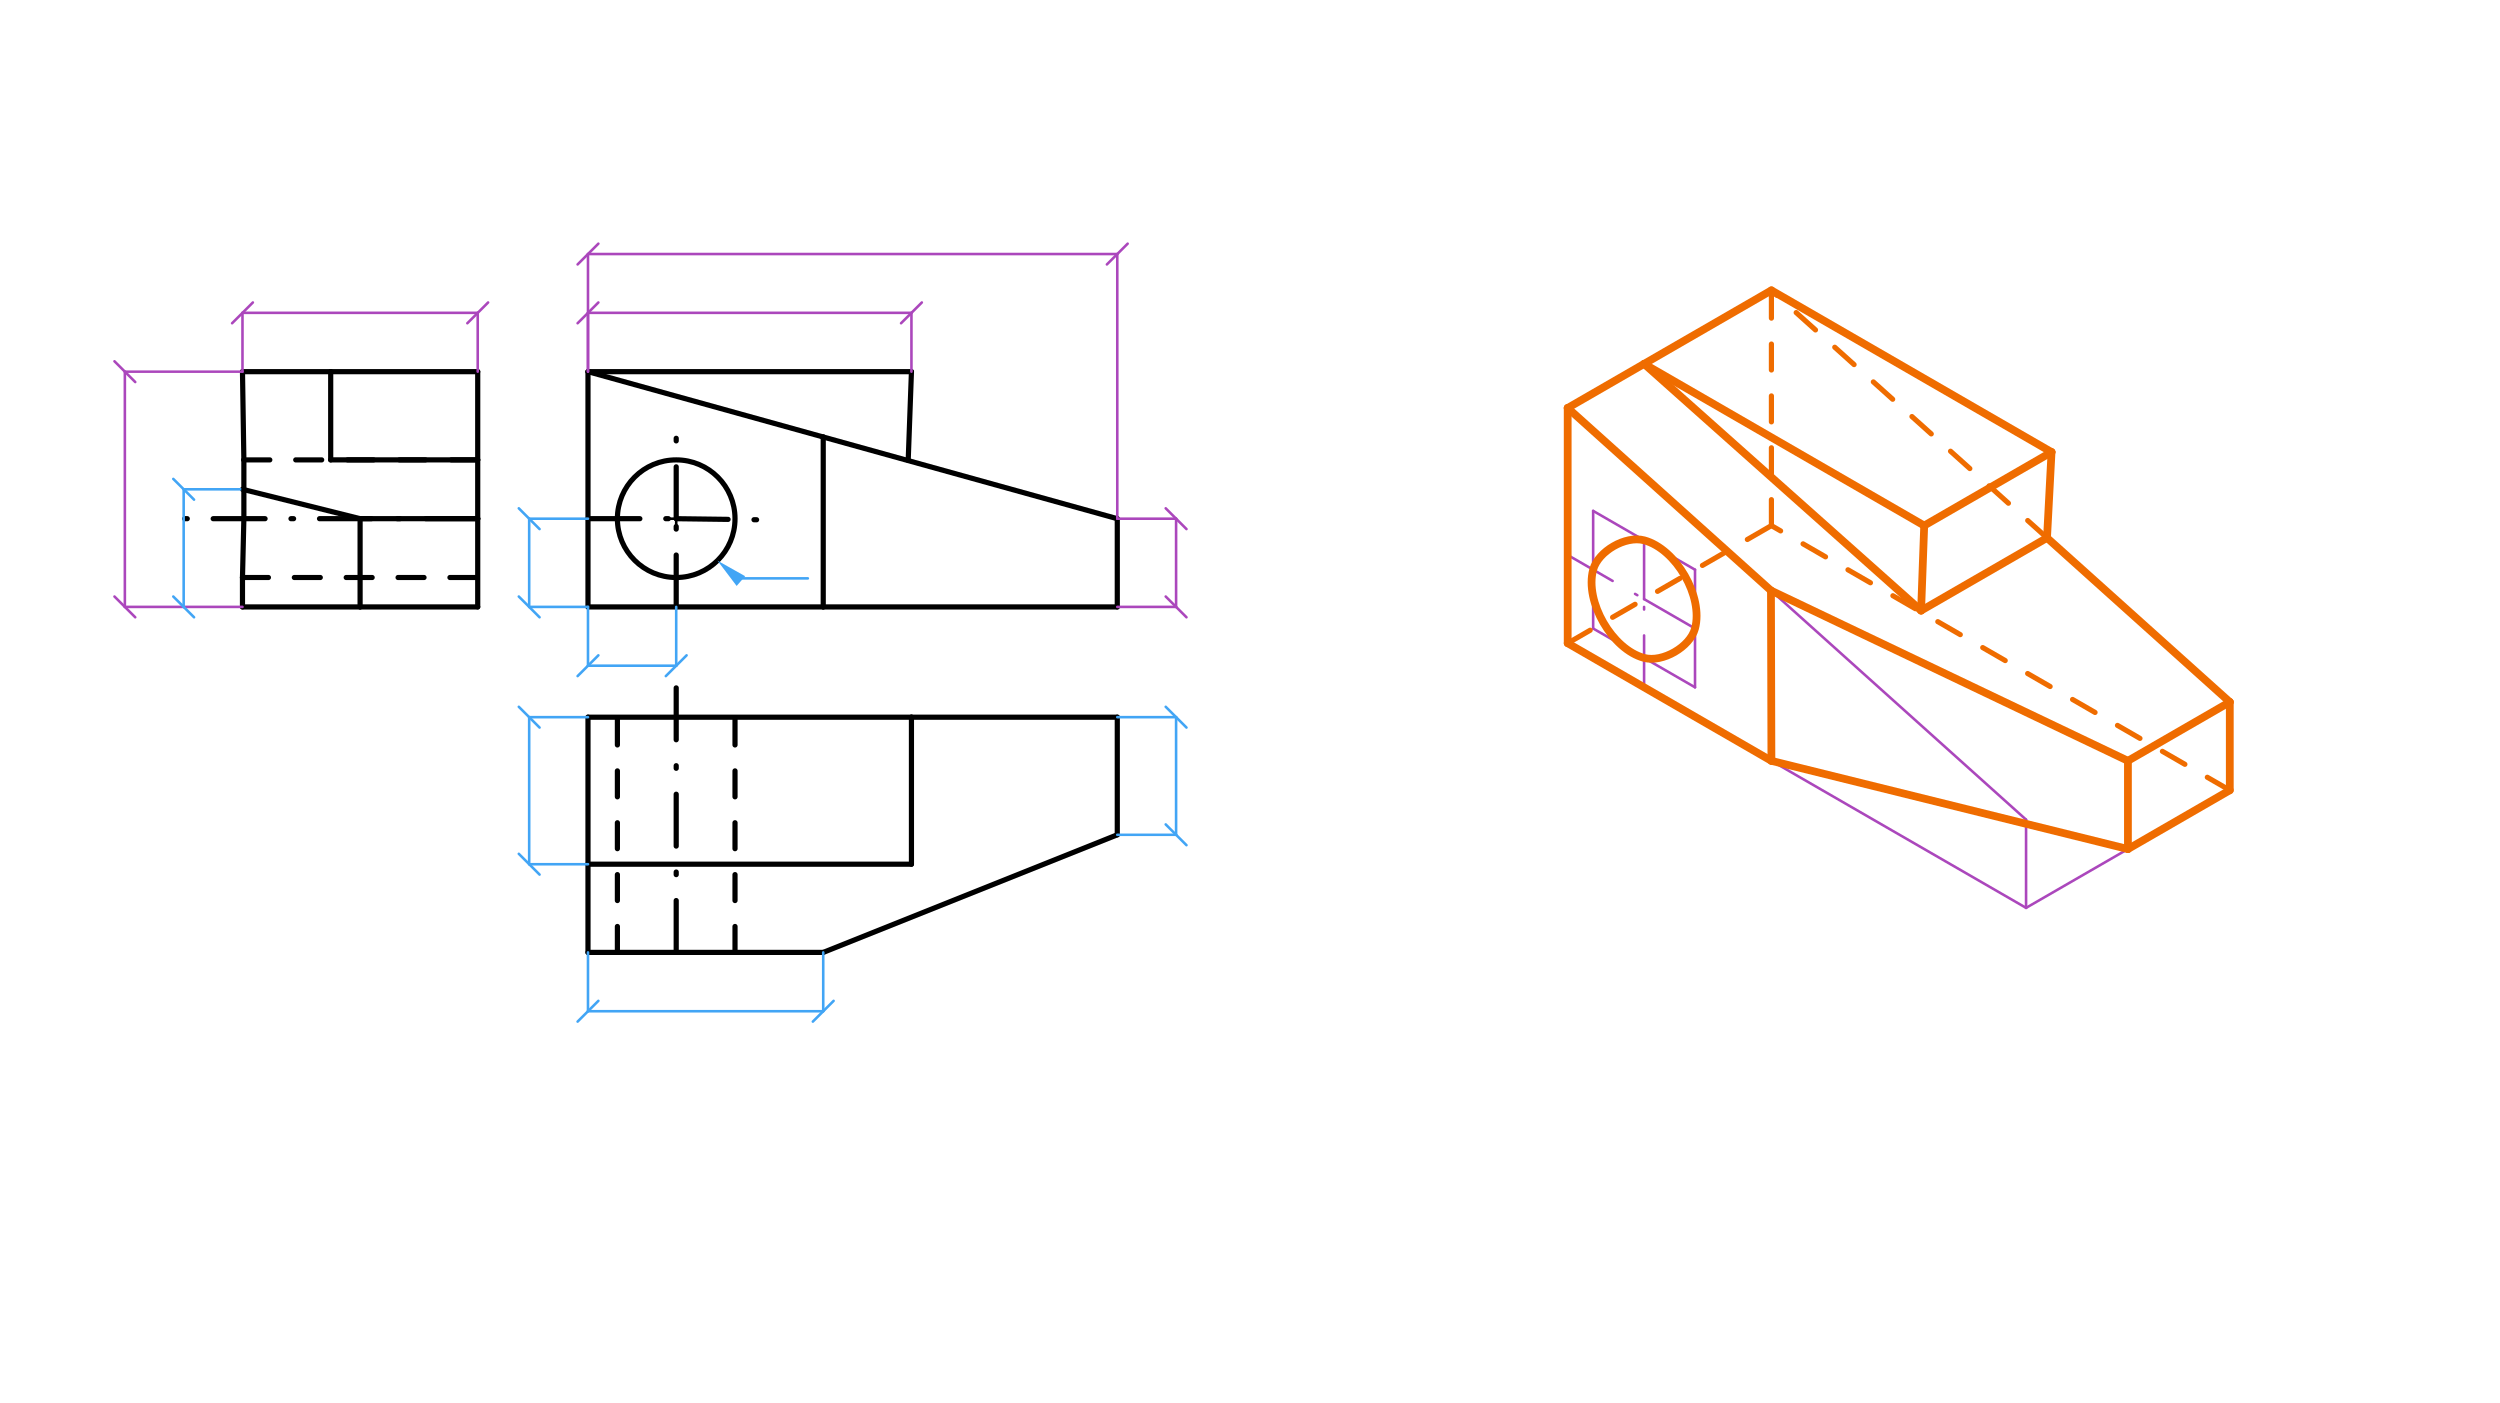 <svg xmlns="http://www.w3.org/2000/svg" class="svg--816" height="100%" preserveAspectRatio="xMidYMid meet" viewBox="0 0 964 541" width="100%"><defs><marker id="marker-arrow" markerHeight="16" markerUnits="userSpaceOnUse" markerWidth="24" orient="auto-start-reverse" refX="24" refY="4" viewBox="0 0 24 8"><path d="M 0 0 L 24 4 L 0 8 z" stroke="inherit"></path></marker></defs><g class="aux-layer--949"></g><g class="main-layer--75a"><g class="element--733"><line stroke="#000000" stroke-dasharray="none" stroke-linecap="round" stroke-width="2" x1="138.854" x2="138.854" y1="234.023" y2="200.008"></line></g><g class="element--733"><line stroke="#000000" stroke-dasharray="none" stroke-linecap="round" stroke-width="2" x1="138.854" x2="184.209" y1="200.008" y2="200.008"></line></g><g class="element--733"><line stroke="#000000" stroke-dasharray="none" stroke-linecap="round" stroke-width="2" x1="184.209" x2="184.209" y1="200.008" y2="234.023"></line></g><g class="element--733"><line stroke="#000000" stroke-dasharray="none" stroke-linecap="round" stroke-width="2" x1="138.854" x2="184.209" y1="234.023" y2="234.023"></line></g><g class="element--733"><line stroke="#000000" stroke-dasharray="none" stroke-linecap="round" stroke-width="2" x1="184.209" x2="127.516" y1="143.315" y2="143.315"></line></g><g class="element--733"><line stroke="#000000" stroke-dasharray="none" stroke-linecap="round" stroke-width="2" x1="127.516" x2="93.5" y1="143.315" y2="143.315"></line></g><g class="element--733"><line stroke="#000000" stroke-dasharray="none" stroke-linecap="round" stroke-width="2" x1="127.516" x2="127.516" y1="143.315" y2="177.331"></line></g><g class="element--733"><line stroke="#000000" stroke-dasharray="none" stroke-linecap="round" stroke-width="2" x1="184.209" x2="184.209" y1="143.315" y2="177.331"></line></g><g class="element--733"><line stroke="#000000" stroke-dasharray="none" stroke-linecap="round" stroke-width="2" x1="184.209" x2="127.516" y1="177.331" y2="177.331"></line></g><g class="element--733"><line stroke="#000000" stroke-dasharray="none" stroke-linecap="round" stroke-width="2" x1="184.209" x2="184.209" y1="177.331" y2="200.008"></line></g><g class="element--733"><line stroke="#000000" stroke-dasharray="none" stroke-linecap="round" stroke-width="2" x1="138.854" x2="93.5" y1="200.008" y2="188.669"></line></g><g class="element--733"><line stroke="#000000" stroke-dasharray="20, 10, 1, 10" stroke-linecap="round" stroke-width="2" x1="184.209" x2="70.823" y1="200.008" y2="200.008"></line></g><g class="element--733"><line stroke="#000000" stroke-dasharray="none" stroke-linecap="round" stroke-width="2" x1="138.854" x2="93.5" y1="234.023" y2="234.023"></line></g><g class="element--733"><line stroke="#000000" stroke-dasharray="none" stroke-linecap="round" stroke-width="2" x1="93.5" x2="93.5" y1="234.023" y2="222.685"></line></g><g class="element--733"><line stroke="#000000" stroke-dasharray="10" stroke-linecap="round" stroke-width="2" x1="93.5" x2="184.209" y1="222.685" y2="222.685"></line></g><g class="element--733"><line stroke="#000000" stroke-dasharray="none" stroke-linecap="round" stroke-width="2" x1="93.5" x2="94.037" y1="222.685" y2="200.014"></line></g><g class="element--733"><line stroke="#000000" stroke-dasharray="10" stroke-linecap="round" stroke-width="2" x1="94.037" x2="184.209" y1="177.337" y2="177.331"></line></g><g class="element--733"><line stroke="#000000" stroke-dasharray="none" stroke-linecap="round" stroke-width="2" x1="94.037" x2="93.5" y1="177.337" y2="143.315"></line></g><g class="element--733"><line stroke="#000000" stroke-dasharray="none" stroke-linecap="round" stroke-width="2" x1="317.437" x2="430.823" y1="234.023" y2="234.023"></line></g><g class="element--733"><line stroke="#000000" stroke-dasharray="none" stroke-linecap="round" stroke-width="2" x1="430.823" x2="430.823" y1="234.023" y2="200.008"></line></g><g class="element--733"><line stroke="#000000" stroke-dasharray="none" stroke-linecap="round" stroke-width="2" x1="430.823" x2="226.728" y1="200.008" y2="143.315"></line></g><g class="element--733"><line stroke="#000000" stroke-dasharray="none" stroke-linecap="round" stroke-width="2" x1="226.728" x2="351.453" y1="143.315" y2="143.315"></line></g><g class="element--733"><line stroke="#000000" stroke-dasharray="none" stroke-linecap="round" stroke-width="2" x1="351.453" x2="350.2" y1="143.315" y2="177.553"></line></g><g class="element--733"><line stroke="#000000" stroke-dasharray="none" stroke-linecap="round" stroke-width="2" x1="317.437" x2="260.744" y1="234.023" y2="234.023"></line></g><g class="element--733"><line stroke="#000000" stroke-dasharray="20, 10, 1, 10" stroke-linecap="round" stroke-width="2" x1="260.744" x2="260.744" y1="234.023" y2="200.008"></line></g><g class="element--733"><line stroke="#000000" stroke-dasharray="none" stroke-linecap="round" stroke-width="2" x1="260.744" x2="226.728" y1="234.023" y2="234.023"></line></g><g class="element--733"><line stroke="#000000" stroke-dasharray="none" stroke-linecap="round" stroke-width="2" x1="226.728" x2="226.728" y1="234.023" y2="200.008"></line></g><g class="element--733"><line stroke="#000000" stroke-dasharray="20, 10, 1, 10" stroke-linecap="round" stroke-width="2" x1="226.728" x2="260.744" y1="200.008" y2="200.008"></line></g><g class="element--733"><g class="center--a87"><line x1="256.744" y1="200.008" x2="264.744" y2="200.008" stroke="#000000" stroke-width="1" stroke-linecap="round"></line><line x1="260.744" y1="196.008" x2="260.744" y2="204.008" stroke="#000000" stroke-width="1" stroke-linecap="round"></line><circle class="hit--87b" cx="260.744" cy="200.008" r="4" stroke="none" fill="transparent"></circle></g><circle cx="260.744" cy="200.008" fill="none" r="22.677" stroke="#000000" stroke-dasharray="none" stroke-width="2"></circle></g><g class="element--733"><line stroke="#000000" stroke-dasharray="none" stroke-linecap="round" stroke-width="2" x1="226.728" x2="226.728" y1="200.008" y2="143.315"></line></g><g class="element--733"><line stroke="#000000" stroke-dasharray="none" stroke-linecap="round" stroke-width="2" x1="317.437" x2="317.437" y1="234.023" y2="168.441"></line></g><g class="element--733"><line stroke="#000000" stroke-dasharray="20, 10, 1, 10" stroke-linecap="round" stroke-width="2" x1="260.744" x2="299.5" y1="200.008" y2="200.523"></line></g><g class="element--733"><line stroke="#000000" stroke-dasharray="20, 10, 1, 10" stroke-linecap="round" stroke-width="2" x1="260.744" x2="260.744" y1="200.008" y2="160.523"></line></g><g class="element--733"><line stroke="#000000" stroke-dasharray="none" stroke-linecap="round" stroke-width="2" x1="226.728" x2="351.453" y1="276.543" y2="276.543"></line></g><g class="element--733"><line stroke="#000000" stroke-dasharray="none" stroke-linecap="round" stroke-width="2" x1="351.453" x2="430.823" y1="276.543" y2="276.543"></line></g><g class="element--733"><line stroke="#000000" stroke-dasharray="none" stroke-linecap="round" stroke-width="2" x1="226.728" x2="226.728" y1="276.543" y2="333.236"></line></g><g class="element--733"><line stroke="#000000" stroke-dasharray="none" stroke-linecap="round" stroke-width="2" x1="226.728" x2="351.453" y1="333.236" y2="333.236"></line></g><g class="element--733"><line stroke="#000000" stroke-dasharray="none" stroke-linecap="round" stroke-width="2" x1="351.453" x2="351.453" y1="333.236" y2="276.543"></line></g><g class="element--733"><line stroke="#000000" stroke-dasharray="none" stroke-linecap="round" stroke-width="2" x1="226.728" x2="226.728" y1="367.252" y2="333.236"></line></g><g class="element--733"><line stroke="#000000" stroke-dasharray="none" stroke-linecap="round" stroke-width="2" x1="226.728" x2="238.067" y1="367.252" y2="367.252"></line></g><g class="element--733"><line stroke="#000000" stroke-dasharray="10" stroke-linecap="round" stroke-width="2" x1="238.067" x2="238.067" y1="367.252" y2="276.543"></line></g><g class="element--733"><line stroke="#000000" stroke-dasharray="none" stroke-linecap="round" stroke-width="2" x1="238.067" x2="260.744" y1="367.252" y2="367.252"></line></g><g class="element--733"><line stroke="#000000" stroke-dasharray="20, 10, 1, 10" stroke-linecap="round" stroke-width="2" x1="260.744" x2="260.744" y1="367.252" y2="265.205"></line></g><g class="element--733"><line stroke="#000000" stroke-dasharray="none" stroke-linecap="round" stroke-width="2" x1="260.744" x2="283.421" y1="367.252" y2="367.252"></line></g><g class="element--733"><line stroke="#000000" stroke-dasharray="none" stroke-linecap="round" stroke-width="2" x1="283.421" x2="317.437" y1="367.252" y2="367.252"></line></g><g class="element--733"><line stroke="#000000" stroke-dasharray="10" stroke-linecap="round" stroke-width="2" x1="283.421" x2="283.421" y1="367.252" y2="276.543"></line></g><g class="element--733"><line stroke="#AB47BC" stroke-dasharray="none" stroke-linecap="round" stroke-width="1" x1="93.5" x2="93.5" y1="143.315" y2="120.638"></line></g><g class="element--733"><line stroke="#AB47BC" stroke-dasharray="none" stroke-linecap="round" stroke-width="1" x1="184.209" x2="184.209" y1="143.315" y2="120.638"></line></g><g class="element--733"><line stroke="#AB47BC" stroke-dasharray="none" stroke-linecap="round" stroke-width="1" x1="93.5" x2="184.209" y1="120.638" y2="120.638"></line><path d="M97.5,116.638 l-8,8" stroke="#AB47BC" stroke-linecap="round" stroke-width="1" transform="rotate(0, 93.5, 120.638)"></path><path d="M188.209,116.638 l-8,8" stroke="#AB47BC" stroke-linecap="round" stroke-width="1" transform="rotate(180, 184.209, 120.638)"></path></g><g class="element--733"><line stroke="#AB47BC" stroke-dasharray="none" stroke-linecap="round" stroke-width="1" x1="93.5" x2="70.823" y1="234.023" y2="234.023"></line></g><g class="element--733"><line stroke="#AB47BC" stroke-dasharray="none" stroke-linecap="round" stroke-width="1" x1="70.823" x2="48.146" y1="234.023" y2="234.023"></line></g><g class="element--733"><line stroke="#AB47BC" stroke-dasharray="none" stroke-linecap="round" stroke-width="1" x1="93.5" x2="48.146" y1="143.315" y2="143.315"></line></g><g class="element--733"><line stroke="#AB47BC" stroke-dasharray="none" stroke-linecap="round" stroke-width="1" x1="48.146" x2="48.146" y1="143.315" y2="234.023"></line><path d="M52.146,139.315 l-8,8" stroke="#AB47BC" stroke-linecap="round" stroke-width="1" transform="rotate(90, 48.146, 143.315)"></path><path d="M52.146,230.023 l-8,8" stroke="#AB47BC" stroke-linecap="round" stroke-width="1" transform="rotate(270, 48.146, 234.023)"></path></g><g class="element--733"><line stroke="#AB47BC" stroke-dasharray="none" stroke-linecap="round" stroke-width="1" x1="226.728" x2="226.728" y1="143.315" y2="120.638"></line></g><g class="element--733"><line stroke="#AB47BC" stroke-dasharray="none" stroke-linecap="round" stroke-width="1" x1="351.453" x2="351.453" y1="143.315" y2="120.638"></line></g><g class="element--733"><line stroke="#AB47BC" stroke-dasharray="none" stroke-linecap="round" stroke-width="1" x1="226.728" x2="351.453" y1="120.638" y2="120.638"></line><path d="M230.728,116.638 l-8,8" stroke="#AB47BC" stroke-linecap="round" stroke-width="1" transform="rotate(0, 226.728, 120.638)"></path><path d="M355.453,116.638 l-8,8" stroke="#AB47BC" stroke-linecap="round" stroke-width="1" transform="rotate(180, 351.453, 120.638)"></path></g><g class="element--733"><line stroke="#AB47BC" stroke-dasharray="none" stroke-linecap="round" stroke-width="1" x1="226.728" x2="226.728" y1="143.315" y2="97.96"></line></g><g class="element--733"><line stroke="#AB47BC" stroke-dasharray="none" stroke-linecap="round" stroke-width="1" x1="226.728" x2="430.823" y1="97.96" y2="97.96"></line><path d="M230.728,93.96 l-8,8" stroke="#AB47BC" stroke-linecap="round" stroke-width="1" transform="rotate(0, 226.728, 97.96)"></path><path d="M434.823,93.96 l-8,8" stroke="#AB47BC" stroke-linecap="round" stroke-width="1" transform="rotate(180, 430.823, 97.96)"></path></g><g class="element--733"><line stroke="#AB47BC" stroke-dasharray="none" stroke-linecap="round" stroke-width="1" x1="430.823" x2="430.823" y1="200.008" y2="97.96"></line></g><g class="element--733"><line stroke="#AB47BC" stroke-dasharray="none" stroke-linecap="round" stroke-width="1" x1="430.823" x2="453.5" y1="234.023" y2="234.023"></line></g><g class="element--733"><line stroke="#AB47BC" stroke-dasharray="none" stroke-linecap="round" stroke-width="1" x1="430.823" x2="453.5" y1="200.008" y2="200.008"></line></g><g class="element--733"><line stroke="#AB47BC" stroke-dasharray="none" stroke-linecap="round" stroke-width="1" x1="453.5" x2="453.5" y1="234.023" y2="200.008"></line><path d="M457.5,230.023 l-8,8" stroke="#AB47BC" stroke-linecap="round" stroke-width="1" transform="rotate(270, 453.5, 234.023)"></path><path d="M457.5,196.008 l-8,8" stroke="#AB47BC" stroke-linecap="round" stroke-width="1" transform="rotate(90, 453.5, 200.008)"></path></g><g class="element--733"><line stroke="#000000" stroke-dasharray="none" stroke-linecap="round" stroke-width="2" x1="430.823" x2="430.823" y1="276.543" y2="321.897"></line></g><g class="element--733"><line stroke="#000000" stroke-dasharray="none" stroke-linecap="round" stroke-width="2" x1="317.437" x2="430.823" y1="367.252" y2="321.897"></line></g><g class="element--733"><line stroke="#42A5F5" stroke-dasharray="none" stroke-linecap="round" stroke-width="1" x1="430.823" x2="453.5" y1="276.543" y2="276.543"></line></g><g class="element--733"><line stroke="#42A5F5" stroke-dasharray="none" stroke-linecap="round" stroke-width="1" x1="430.823" x2="453.5" y1="321.897" y2="321.897"></line></g><g class="element--733"><line stroke="#42A5F5" stroke-dasharray="none" stroke-linecap="round" stroke-width="1" x1="453.5" x2="453.5" y1="321.897" y2="276.543"></line><path d="M457.5,317.897 l-8,8" stroke="#42A5F5" stroke-linecap="round" stroke-width="1" transform="rotate(270, 453.5, 321.897)"></path><path d="M457.5,272.543 l-8,8" stroke="#42A5F5" stroke-linecap="round" stroke-width="1" transform="rotate(90, 453.5, 276.543)"></path></g><g class="element--733"><line stroke="#42A5F5" stroke-dasharray="none" stroke-linecap="round" stroke-width="1" x1="226.728" x2="204.051" y1="276.543" y2="276.543"></line></g><g class="element--733"><line stroke="#42A5F5" stroke-dasharray="none" stroke-linecap="round" stroke-width="1" x1="226.728" x2="204.051" y1="333.236" y2="333.236"></line></g><g class="element--733"><line stroke="#42A5F5" stroke-dasharray="none" stroke-linecap="round" stroke-width="1" x1="204.051" x2="204.051" y1="333.236" y2="276.543"></line><path d="M208.051,329.236 l-8,8" stroke="#42A5F5" stroke-linecap="round" stroke-width="1" transform="rotate(270, 204.051, 333.236)"></path><path d="M208.051,272.543 l-8,8" stroke="#42A5F5" stroke-linecap="round" stroke-width="1" transform="rotate(90, 204.051, 276.543)"></path></g><g class="element--733"><line stroke="#42A5F5" stroke-dasharray="none" stroke-linecap="round" stroke-width="1" x1="226.728" x2="226.728" y1="367.252" y2="389.929"></line></g><g class="element--733"><line stroke="#42A5F5" stroke-dasharray="none" stroke-linecap="round" stroke-width="1" x1="317.437" x2="317.437" y1="367.252" y2="389.929"></line></g><g class="element--733"><line stroke="#42A5F5" stroke-dasharray="none" stroke-linecap="round" stroke-width="1" x1="226.728" x2="317.437" y1="389.929" y2="389.929"></line><path d="M230.728,385.929 l-8,8" stroke="#42A5F5" stroke-linecap="round" stroke-width="1" transform="rotate(0, 226.728, 389.929)"></path><path d="M321.437,385.929 l-8,8" stroke="#42A5F5" stroke-linecap="round" stroke-width="1" transform="rotate(180, 317.437, 389.929)"></path></g><g class="element--733"><path d="M276.648,216.173 l12,2.5 l0,-5 z" fill="#42A5F5" stroke="#42A5F5" stroke-width="0" transform="rotate(41.1, 276.648, 216.173)"></path></g><g class="element--733"><line stroke="#42A5F5" stroke-dasharray="none" stroke-linecap="round" stroke-width="1" x1="284.5" x2="311.5" y1="223.023" y2="223.023"></line></g><g class="element--733"><line stroke="#42A5F5" stroke-dasharray="none" stroke-linecap="round" stroke-width="1" x1="93.5" x2="70.823" y1="188.669" y2="188.669"></line></g><g class="element--733"><line stroke="#42A5F5" stroke-dasharray="none" stroke-linecap="round" stroke-width="1" x1="70.823" x2="70.823" y1="188.669" y2="234.023"></line><path d="M74.823,184.669 l-8,8" stroke="#42A5F5" stroke-linecap="round" stroke-width="1" transform="rotate(90, 70.823, 188.669)"></path><path d="M74.823,230.023 l-8,8" stroke="#42A5F5" stroke-linecap="round" stroke-width="1" transform="rotate(270, 70.823, 234.023)"></path></g><g class="element--733"><line stroke="#42A5F5" stroke-dasharray="none" stroke-linecap="round" stroke-width="1" x1="226.728" x2="226.728" y1="234.023" y2="256.701"></line></g><g class="element--733"><line stroke="#42A5F5" stroke-dasharray="none" stroke-linecap="round" stroke-width="1" x1="260.744" x2="260.744" y1="234.023" y2="256.701"></line></g><g class="element--733"><line stroke="#42A5F5" stroke-dasharray="none" stroke-linecap="round" stroke-width="1" x1="226.728" x2="204.051" y1="200.008" y2="200.008"></line></g><g class="element--733"><line stroke="#42A5F5" stroke-dasharray="none" stroke-linecap="round" stroke-width="1" x1="226.728" x2="204.051" y1="234.023" y2="234.023"></line></g><g class="element--733"><line stroke="#42A5F5" stroke-dasharray="none" stroke-linecap="round" stroke-width="1" x1="226.728" x2="260.744" y1="256.701" y2="256.701"></line><path d="M230.728,252.701 l-8,8" stroke="#42A5F5" stroke-linecap="round" stroke-width="1" transform="rotate(0, 226.728, 256.701)"></path><path d="M264.744,252.701 l-8,8" stroke="#42A5F5" stroke-linecap="round" stroke-width="1" transform="rotate(180, 260.744, 256.701)"></path></g><g class="element--733"><line stroke="#42A5F5" stroke-dasharray="none" stroke-linecap="round" stroke-width="1" x1="204.051" x2="204.051" y1="234.023" y2="200.008"></line><path d="M208.051,230.023 l-8,8" stroke="#42A5F5" stroke-linecap="round" stroke-width="1" transform="rotate(270, 204.051, 234.023)"></path><path d="M208.051,196.008 l-8,8" stroke="#42A5F5" stroke-linecap="round" stroke-width="1" transform="rotate(90, 204.051, 200.008)"></path></g><g class="element--733"><line stroke="#000000" stroke-dasharray="none" stroke-linecap="round" stroke-width="2" x1="94.037" x2="94.037" y1="200.014" y2="177.337"></line></g><g class="element--733"><line stroke="#AB47BC" stroke-dasharray="none" stroke-linecap="round" stroke-width="1" x1="604.5" x2="633.959" y1="248.023" y2="265.031"></line></g><g class="element--733"><line stroke="#AB47BC" stroke-dasharray="none" stroke-linecap="round" stroke-width="1" x1="633.959" x2="683.056" y1="265.031" y2="293.378"></line></g><g class="element--733"><line stroke="#AB47BC" stroke-dasharray="none" stroke-linecap="round" stroke-width="1" x1="604.5" x2="604.5" y1="248.023" y2="214.008"></line></g><g class="element--733"><line stroke="#AB47BC" stroke-dasharray="none" stroke-linecap="round" stroke-width="1" x1="604.5" x2="604.5" y1="214.008" y2="157.315"></line></g><g class="element--733"><line stroke="#AB47BC" stroke-dasharray="none" stroke-linecap="round" stroke-width="1" x1="683.056" x2="781.251" y1="293.378" y2="350.071"></line></g><g class="element--733"><line stroke="#AB47BC" stroke-dasharray="none" stroke-linecap="round" stroke-width="1" x1="781.251" x2="781.251" y1="350.071" y2="316.055"></line></g><g class="element--733"><line stroke="#AB47BC" stroke-dasharray="none" stroke-linecap="round" stroke-width="1" x1="781.251" x2="604.5" y1="316.055" y2="157.315"></line></g><g class="element--733"><line stroke="#AB47BC" stroke-dasharray="none" stroke-linecap="round" stroke-width="1" x1="781.251" x2="820.529" y1="350.071" y2="327.394"></line></g><g class="element--733"><line stroke="#AB47BC" stroke-dasharray="none" stroke-linecap="round" stroke-width="1" x1="820.529" x2="683.056" y1="327.394" y2="293.378"></line></g><g class="element--733"><line stroke="#AB47BC" stroke-dasharray="none" stroke-linecap="round" stroke-width="1" x1="820.529" x2="859.807" y1="327.394" y2="304.716"></line></g><g class="element--733"><line stroke="#AB47BC" stroke-dasharray="none" stroke-linecap="round" stroke-width="1" x1="859.807" x2="859.807" y1="304.716" y2="270.701"></line></g><g class="element--733"><line stroke="#AB47BC" stroke-dasharray="none" stroke-linecap="round" stroke-width="1" x1="859.807" x2="820.529" y1="270.701" y2="293.378"></line></g><g class="element--733"><line stroke="#AB47BC" stroke-dasharray="none" stroke-linecap="round" stroke-width="1" x1="820.529" x2="820.529" y1="293.378" y2="327.394"></line></g><g class="element--733"><line stroke="#AB47BC" stroke-dasharray="none" stroke-linecap="round" stroke-width="1" x1="683.056" x2="682.882" y1="293.378" y2="227.403"></line></g><g class="element--733"><line stroke="#AB47BC" stroke-dasharray="none" stroke-linecap="round" stroke-width="1" x1="682.883" x2="820.529" y1="227.711" y2="293.378"></line></g><g class="element--733"><line stroke="#AB47BC" stroke-dasharray="none" stroke-linecap="round" stroke-width="1" x1="604.5" x2="633.959" y1="157.315" y2="140.307"></line></g><g class="element--733"><line stroke="#AB47BC" stroke-dasharray="none" stroke-linecap="round" stroke-width="1" x1="633.959" x2="683.056" y1="140.307" y2="111.96"></line></g><g class="element--733"><line stroke="#AB47BC" stroke-dasharray="none" stroke-linecap="round" stroke-width="1" x1="683.056" x2="791.071" y1="111.96" y2="174.323"></line></g><g class="element--733"><line stroke="#AB47BC" stroke-dasharray="none" stroke-linecap="round" stroke-width="1" x1="791.071" x2="741.973" y1="174.323" y2="202.669"></line></g><g class="element--733"><line stroke="#AB47BC" stroke-dasharray="none" stroke-linecap="round" stroke-width="1" x1="741.973" x2="633.959" y1="202.669" y2="140.307"></line></g><g class="element--733"><line stroke="#AB47BC" stroke-dasharray="none" stroke-linecap="round" stroke-width="1" x1="791.071" x2="789.873" y1="174.323" y2="207.087"></line></g><g class="element--733"><line stroke="#AB47BC" stroke-dasharray="none" stroke-linecap="round" stroke-width="1" x1="789.873" x2="740.775" y1="207.087" y2="235.433"></line></g><g class="element--733"><line stroke="#AB47BC" stroke-dasharray="none" stroke-linecap="round" stroke-width="1" x1="740.775" x2="741.973" y1="235.433" y2="202.669"></line></g><g class="element--733"><line stroke="#AB47BC" stroke-dasharray="none" stroke-linecap="round" stroke-width="1" x1="740.775" x2="633.959" y1="235.433" y2="140.307"></line></g><g class="element--733"><line stroke="#AB47BC" stroke-dasharray="20, 10, 1, 10" stroke-linecap="round" stroke-width="1" x1="633.959" x2="633.959" y1="265.031" y2="231.016"></line></g><g class="element--733"><line stroke="#AB47BC" stroke-dasharray="20, 10, 1, 10" stroke-linecap="round" stroke-width="1" x1="604.5" x2="633.959" y1="214.008" y2="231.016"></line></g><g class="element--733"><line stroke="#AB47BC" stroke-dasharray="none" stroke-linecap="round" stroke-width="1" x1="633.959" x2="653.598" y1="231.016" y2="242.354"></line></g><g class="element--733"><line stroke="#AB47BC" stroke-dasharray="none" stroke-linecap="round" stroke-width="1" x1="653.598" x2="653.598" y1="242.354" y2="219.677"></line></g><g class="element--733"><line stroke="#AB47BC" stroke-dasharray="none" stroke-linecap="round" stroke-width="1" x1="653.598" x2="614.32" y1="219.677" y2="197"></line></g><g class="element--733"><line stroke="#AB47BC" stroke-dasharray="none" stroke-linecap="round" stroke-width="1" x1="614.32" x2="614.32" y1="197" y2="242.354"></line></g><g class="element--733"><line stroke="#AB47BC" stroke-dasharray="none" stroke-linecap="round" stroke-width="1" x1="614.32" x2="653.598" y1="242.354" y2="265.031"></line></g><g class="element--733"><line stroke="#AB47BC" stroke-dasharray="none" stroke-linecap="round" stroke-width="1" x1="653.598" x2="653.598" y1="265.031" y2="242.354"></line></g><g class="element--733"><line stroke="#AB47BC" stroke-dasharray="none" stroke-linecap="round" stroke-width="1" x1="633.959" x2="633.959" y1="231.016" y2="208.338"></line></g><g class="element--733"><path d="M 633.959 253.693 C 641.077 255.6, 651.69 249.473, 653.598 242.354 C 656.901 230.024, 646.289 211.642, 633.959 208.338 C 626.84 206.431, 616.227 212.558, 614.32 219.677 C 611.016 232.007, 621.628 250.389, 633.959 253.693" fill="none" stroke="#EF6C00" stroke-linecap="round" stroke-width="3"></path></g><g class="element--733"><line stroke="#EF6C00" stroke-dasharray="none" stroke-linecap="round" stroke-width="3" x1="604.5" x2="604.5" y1="248.023" y2="157.315"></line></g><g class="element--733"><line stroke="#EF6C00" stroke-dasharray="none" stroke-linecap="round" stroke-width="3" x1="604.5" x2="682.883" y1="157.315" y2="227.711"></line></g><g class="element--733"><line stroke="#EF6C00" stroke-dasharray="none" stroke-linecap="round" stroke-width="3" x1="682.883" x2="820.529" y1="227.711" y2="293.378"></line></g><g class="element--733"><line stroke="#EF6C00" stroke-dasharray="none" stroke-linecap="round" stroke-width="3" x1="820.529" x2="859.807" y1="293.378" y2="270.701"></line></g><g class="element--733"><line stroke="#EF6C00" stroke-dasharray="none" stroke-linecap="round" stroke-width="3" x1="859.807" x2="859.807" y1="270.701" y2="304.716"></line></g><g class="element--733"><line stroke="#EF6C00" stroke-dasharray="none" stroke-linecap="round" stroke-width="3" x1="859.807" x2="820.529" y1="304.716" y2="327.394"></line></g><g class="element--733"><line stroke="#EF6C00" stroke-dasharray="none" stroke-linecap="round" stroke-width="3" x1="820.529" x2="683.056" y1="327.394" y2="293.378"></line></g><g class="element--733"><line stroke="#EF6C00" stroke-dasharray="none" stroke-linecap="round" stroke-width="3" x1="683.056" x2="604.5" y1="293.378" y2="248.023"></line></g><g class="element--733"><line stroke="#EF6C00" stroke-dasharray="none" stroke-linecap="round" stroke-width="3" x1="683.056" x2="682.883" y1="293.378" y2="227.711"></line></g><g class="element--733"><line stroke="#EF6C00" stroke-dasharray="none" stroke-linecap="round" stroke-width="3" x1="820.529" x2="820.529" y1="327.394" y2="293.378"></line></g><g class="element--733"><line stroke="#EF6C00" stroke-dasharray="none" stroke-linecap="round" stroke-width="3" x1="604.5" x2="683.056" y1="157.315" y2="111.96"></line></g><g class="element--733"><line stroke="#EF6C00" stroke-dasharray="none" stroke-linecap="round" stroke-width="3" x1="683.056" x2="791.071" y1="111.96" y2="174.323"></line></g><g class="element--733"><line stroke="#EF6C00" stroke-dasharray="none" stroke-linecap="round" stroke-width="3" x1="791.071" x2="789.327" y1="174.323" y2="207.402"></line></g><g class="element--733"><line stroke="#EF6C00" stroke-dasharray="none" stroke-linecap="round" stroke-width="3" x1="789.327" x2="740.775" y1="207.402" y2="235.433"></line></g><g class="element--733"><line stroke="#EF6C00" stroke-dasharray="none" stroke-linecap="round" stroke-width="3" x1="740.775" x2="633.959" y1="235.433" y2="140.307"></line></g><g class="element--733"><line stroke="#EF6C00" stroke-dasharray="none" stroke-linecap="round" stroke-width="3" x1="633.959" x2="741.973" y1="140.307" y2="202.669"></line></g><g class="element--733"><line stroke="#EF6C00" stroke-dasharray="none" stroke-linecap="round" stroke-width="3" x1="741.973" x2="740.775" y1="202.669" y2="235.433"></line></g><g class="element--733"><line stroke="#EF6C00" stroke-dasharray="none" stroke-linecap="round" stroke-width="3" x1="741.973" x2="791.071" y1="202.669" y2="174.323"></line></g><g class="element--733"><line stroke="#EF6C00" stroke-dasharray="none" stroke-linecap="round" stroke-width="3" x1="859.807" x2="789.327" y1="270.701" y2="207.402"></line></g><g class="element--733"><line stroke="#EF6C00" stroke-dasharray="10" stroke-linecap="round" stroke-width="2" x1="789.327" x2="683.056" y1="207.402" y2="111.96"></line></g><g class="element--733"><line stroke="#EF6C00" stroke-dasharray="10" stroke-linecap="round" stroke-width="2" x1="604.5" x2="683.056" y1="248.023" y2="202.669"></line></g><g class="element--733"><line stroke="#EF6C00" stroke-dasharray="10" stroke-linecap="round" stroke-width="2" x1="859.807" x2="683.056" y1="304.716" y2="202.669"></line></g><g class="element--733"><line stroke="#EF6C00" stroke-dasharray="10" stroke-linecap="round" stroke-width="2" x1="683.056" x2="683.056" y1="202.669" y2="111.96"></line></g></g><g class="snaps-layer--ac6"></g><g class="temp-layer--52d"></g></svg>